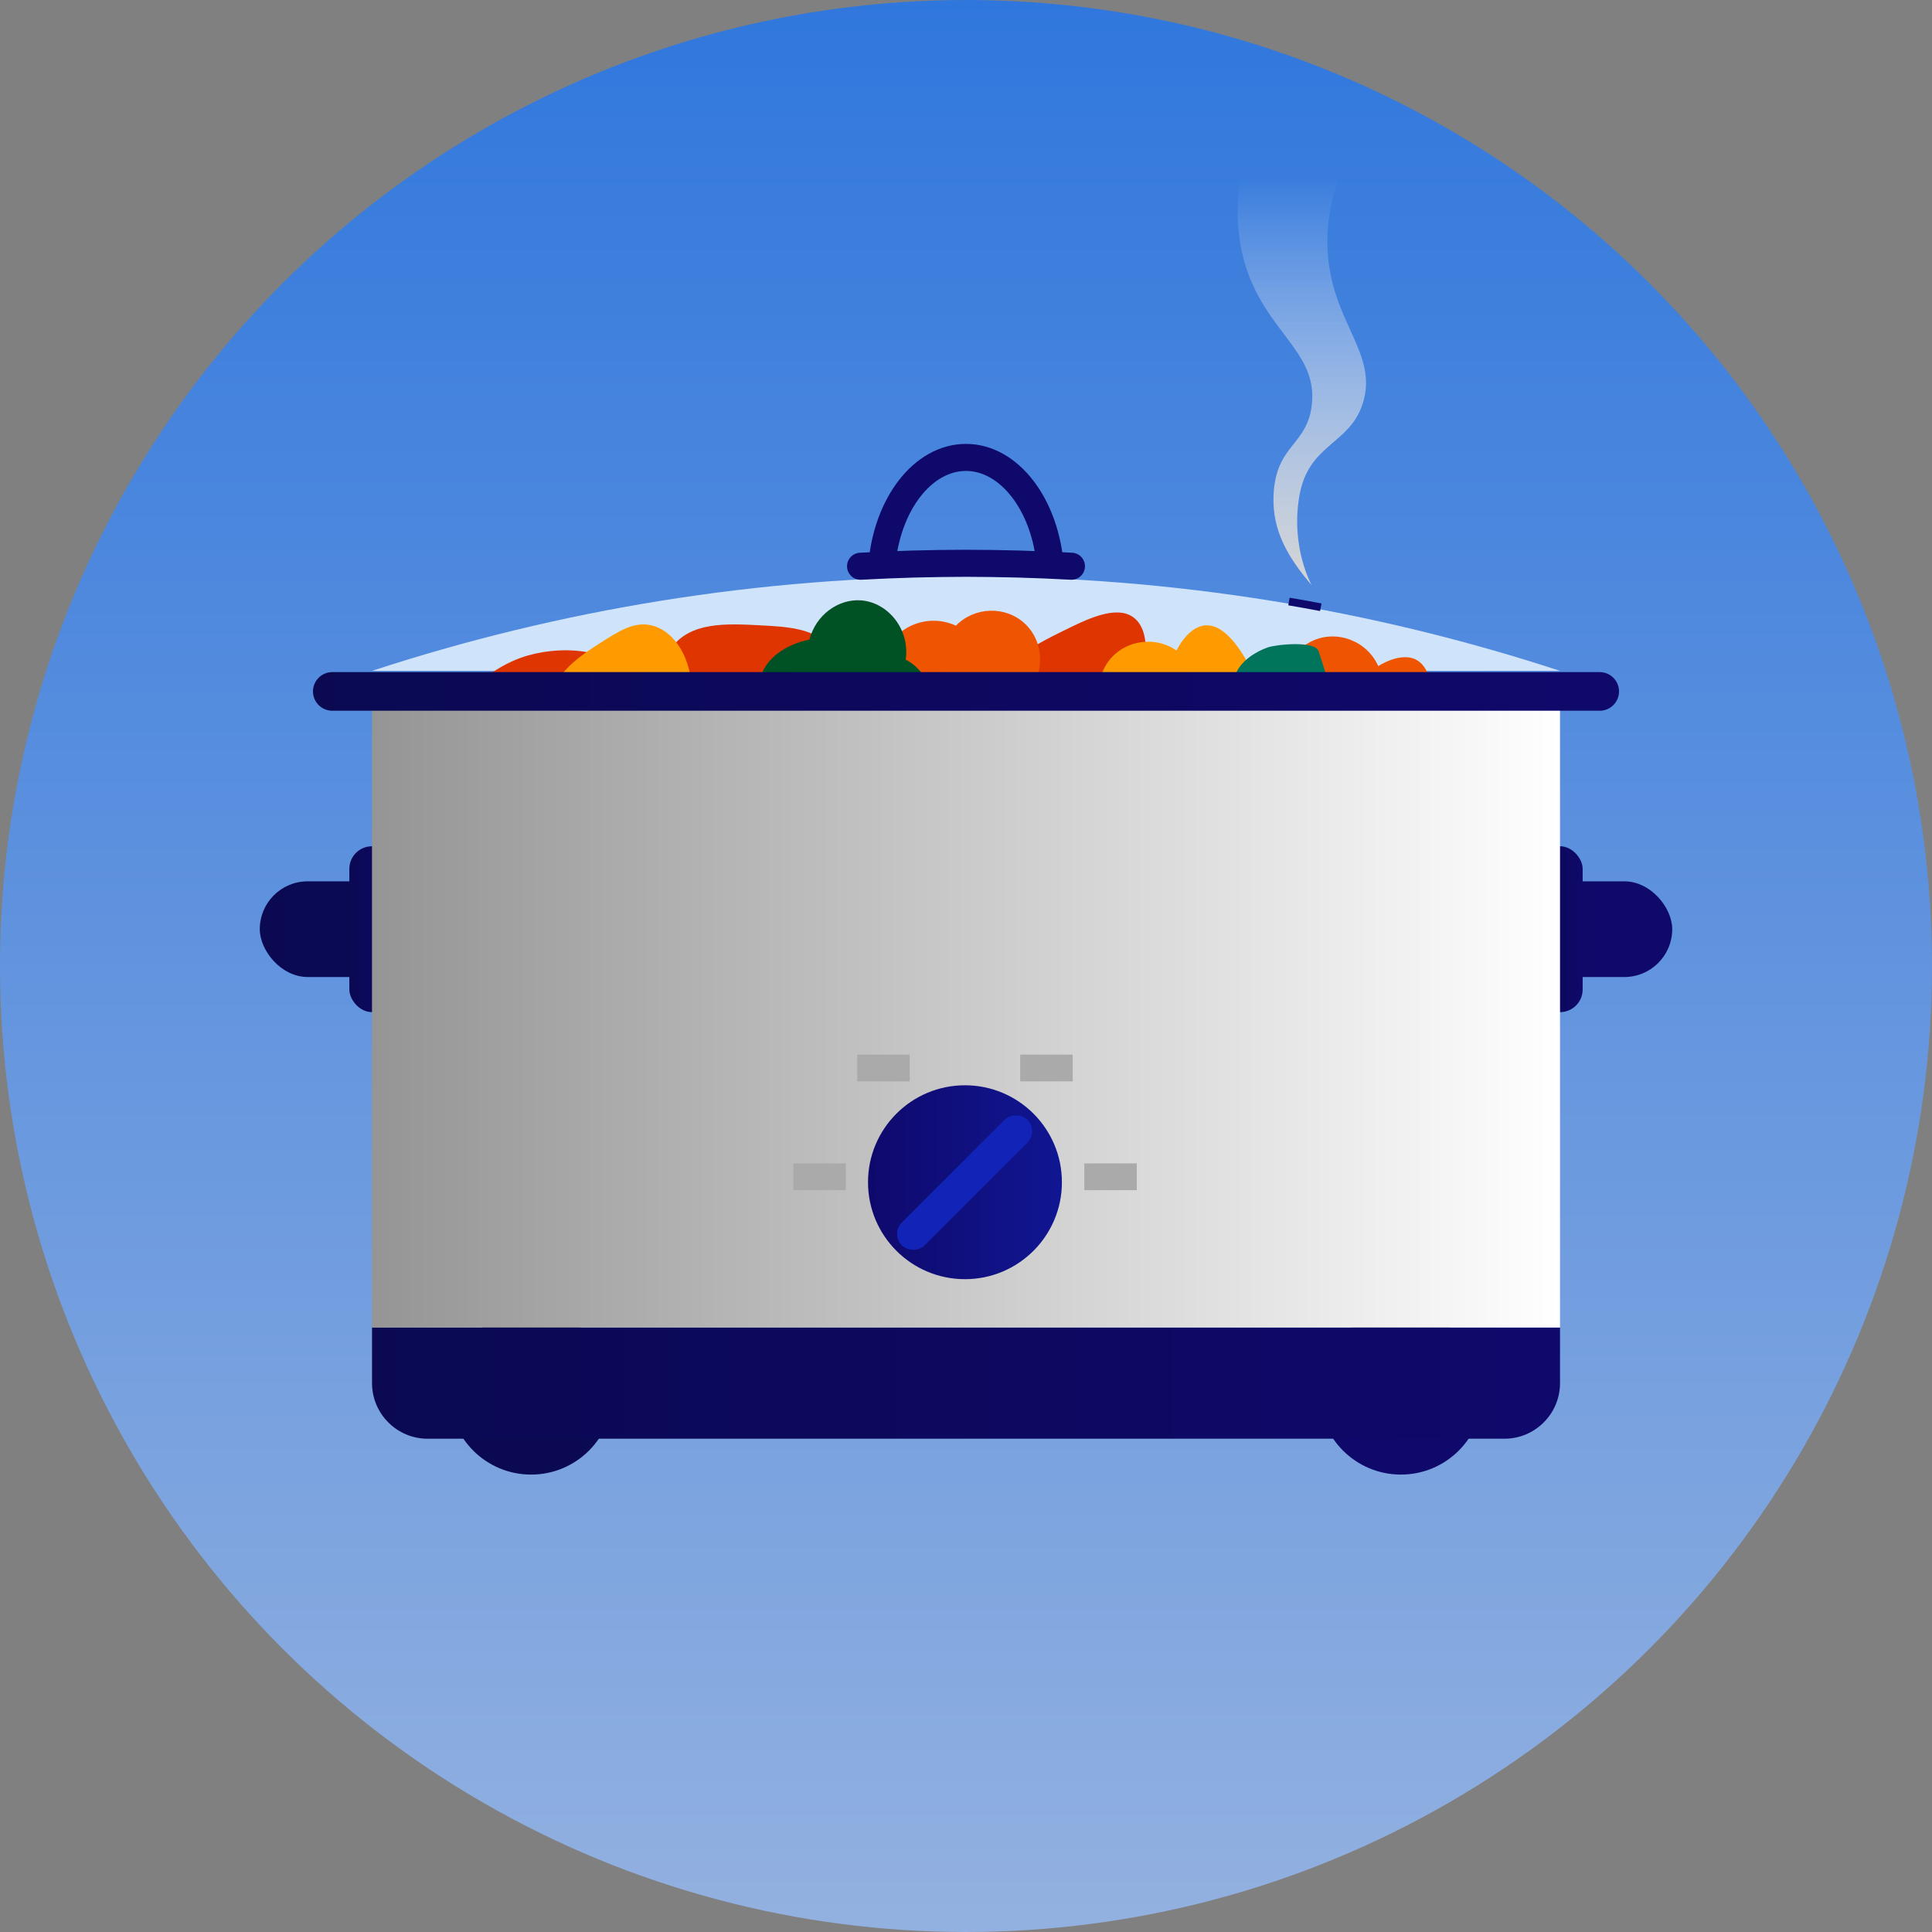 <?xml version="1.0" encoding="UTF-8"?>
<svg xmlns="http://www.w3.org/2000/svg" xmlns:xlink="http://www.w3.org/1999/xlink" viewBox="0 0 500 500">
  <rect x="0" y="0" width="500" height="500" fill="#808080" stroke="none"/>
  <defs>
    <style>
      .cls-1 {
        fill: url(#linear-gradient);
      }

      .cls-2 {
        fill: #005224;
      }

      .cls-3 {
        fill: #00755c;
      }

      .cls-4 {
        fill: #ff9b00;
      }

      .cls-5 {
        fill: #ef5500;
      }

      .cls-6 {
        fill: #aaa;
      }

      .cls-7 {
        fill: #cfe3fa;
      }

      .cls-8 {
        fill: #df3500;
      }

      .cls-9 {
        fill: #1224b8;
      }

      .cls-10 {
        fill: #0f096c;
      }

      .cls-11 {
        fill: #0a0952;
      }

      .cls-12 {
        stroke-linecap: round;
      }

      .cls-12, .cls-13, .cls-14 {
        fill: none;
        stroke: #0f096c;
        stroke-miterlimit: 10;
      }

      .cls-12, .cls-14 {
        stroke-width: 7px;
      }

      .cls-13 {
        stroke-width: 2px;
      }

      .cls-15 {
        fill: url(#linear-gradient-8);
      }

      .cls-16 {
        fill: url(#linear-gradient-9);
      }

      .cls-17 {
        fill: url(#linear-gradient-3);
      }

      .cls-18 {
        fill: url(#linear-gradient-4);
      }

      .cls-19 {
        fill: url(#linear-gradient-2);
      }

      .cls-20 {
        fill: url(#linear-gradient-6);
      }

      .cls-21 {
        fill: url(#linear-gradient-7);
      }

      .cls-22 {
        fill: url(#linear-gradient-5);
      }
    </style>
    <linearGradient id="linear-gradient" x1="632.77" y1="499.8" x2="632.77" y2="-.2" gradientTransform="translate(-382.77 499.8) scale(1 -1)" gradientUnits="userSpaceOnUse">
      <stop offset="0" stop-color="#3077dd"/>
      <stop offset="1" stop-color="#93b1e0"/>
    </linearGradient>
    <linearGradient id="linear-gradient-2" x1="67.23" y1="240.47" x2="432.77" y2="240.47" gradientUnits="userSpaceOnUse">
      <stop offset="0" stop-color="#0a0952"/>
      <stop offset="1" stop-color="#0f096c"/>
    </linearGradient>
    <linearGradient id="linear-gradient-3" x1="90.41" x2="102.14" xlink:href="#linear-gradient-2"/>
    <linearGradient id="linear-gradient-4" x1="397.86" x2="409.59" xlink:href="#linear-gradient-2"/>
    <linearGradient id="linear-gradient-5" x1="96.27" y1="357.95" x2="403.73" y2="357.95" xlink:href="#linear-gradient-2"/>
    <linearGradient id="linear-gradient-6" x1="96.27" y1="261.25" x2="403.73" y2="261.25" gradientUnits="userSpaceOnUse">
      <stop offset="0" stop-color="#959595"/>
      <stop offset="1" stop-color="#fff"/>
    </linearGradient>
    <linearGradient id="linear-gradient-7" x1="81" y1="178.94" x2="419" y2="178.94" xlink:href="#linear-gradient-2"/>
    <linearGradient id="linear-gradient-8" x1="224.65" y1="305.96" x2="274.82" y2="305.96" gradientUnits="userSpaceOnUse">
      <stop offset="0" stop-color="#0f096c"/>
      <stop offset="1" stop-color="#101692"/>
    </linearGradient>
    <linearGradient id="linear-gradient-9" x1="336.93" y1="151.5" x2="336.93" y2="32.69" gradientUnits="userSpaceOnUse">
      <stop offset="0" stop-color="#d5d5d5"/>
      <stop offset=".89" stop-color="#fff" stop-opacity="0"/>
    </linearGradient>
  </defs>
  <g id="Fond">
    <circle class="cls-1" cx="250" cy="250" r="250"/>
  </g>
  <g id="dessin">
    <rect class="cls-19" x="67.23" y="228.09" width="365.54" height="24.76" rx="12.38" ry="12.38"/>
    <rect class="cls-17" x="90.41" y="219.01" width="11.73" height="42.93" rx="5.86" ry="5.86"/>
    <rect class="cls-18" x="397.86" y="219.01" width="11.73" height="42.93" rx="5.86" ry="5.86"/>
    <circle class="cls-11" cx="137.45" cy="360.44" r="21.18"/>
    <circle class="cls-10" cx="362.55" cy="360.44" r="21.18"/>
    <path class="cls-7" d="m403.73,173.62c-48.38-15.85-100.05-24.43-153.73-24.43s-105.35,8.58-153.73,24.43h307.46Z"/>
    <path class="cls-13" d="m341.82,157.15c-2.74-.52-5.48-1.01-8.24-1.48"/>
    <path class="cls-12" d="m277.29,146.54c-9.04-.49-18.13-.76-27.29-.76s-18.26.27-27.29.76"/>
    <path class="cls-14" d="m228.22,146.27c1.31-15.71,10.56-27.89,21.78-27.89s20.58,12.32,21.8,28.16"/>
    <path class="cls-22" d="m96.27,343.56h307.46v14.39c0,7.94-6.45,14.39-14.39,14.39H110.67c-7.94,0-14.39-6.45-14.39-14.39v-14.39h0Z"/>
    <path class="cls-8" d="m196.57,161.82c-8.7-.44-17.91-.9-22.81,5.86-4.16,5.75-3.91,14.93.65,20.2,7.14,8.25,22.16,3.83,29.97-1.95,5.53-4.1,12.35-12.51,9.77-18.24-2.29-5.1-10.84-5.53-17.59-5.86Z"/>
    <path class="cls-8" d="m135.33,195.56c8.21,2.93,16.88,6.03,23.53.98,5.65-4.3,8.06-13.16,5.21-19.53-4.46-9.96-20.11-10.07-29.26-6.79-6.48,2.32-15.44,8.41-14.63,14.64.72,5.54,8.78,8.42,15.15,10.7Z"/>
    <path class="cls-8" d="m275.15,163.27c-7.8,3.88-16.06,7.98-17.02,16.28-.82,7.05,3.89,14.93,10.45,17.3,10.27,3.7,21.2-7.51,25.18-16.37,2.82-6.28,4.64-16.95-.41-20.69-4.49-3.32-12.16.49-18.21,3.5Z"/>
    <path class="cls-4" d="m155.21,166.48c-4.02,2.58-13.03,8.36-11.73,14.33.15.7,1.03,4.06,7.17,6.52-3.51,6.36-1.01,14.39,5.21,17.59,5.94,3.05,13.53.82,16.94-5.21,7.83,1.33,14.89-4.17,15.64-11.08.63-5.87-3.4-11.85-9.77-13.68-1.13-6.5-4.82-11.69-9.77-13.03-4.62-1.25-8.62,1.31-13.68,4.56Z"/>
    <path class="cls-4" d="m324.75,174.98c-2.16-4.26-7.01-13.81-13.08-13.11-.72.08-4.14.61-7.2,6.48-5.98-4.13-14.22-2.45-18.03,3.42-3.64,5.6-2.18,13.38,3.48,17.38-2.11,7.65,2.65,15.24,9.45,16.67,5.77,1.22,12.14-2.19,14.6-8.35,6.59-.47,12.12-3.62,13.95-8.41,1.71-4.47-.44-8.71-3.16-14.07Z"/>
    <path class="cls-5" d="m255.78,198.57c4.55-1.45,14.75-4.71,15.04-10.81.03-.72.06-4.19-5.24-8.15,5.03-5.24,4.7-13.64-.48-18.34-4.95-4.49-12.86-4.29-17.71.65-7.21-3.31-15.47.18-17.97,6.65-2.13,5.5.22,12.33,5.9,15.75-.59,6.57,1.63,12.54,6.07,15.12,4.14,2.41,8.67.96,14.4-.86Z"/>
    <path class="cls-5" d="m370.57,188.59c.37-4.76,1.19-15.44-4.36-18-.65-.3-3.86-1.63-9.52,1.79-2.96-6.63-10.87-9.49-17.18-6.45-6.02,2.9-8.81,10.3-6.06,16.66-5.78,5.44-5.65,14.4-.6,19.15,4.3,4.04,11.51,4.44,16.81.46,5.87,3.02,12.23,3.2,16.29.06,3.79-2.93,4.15-7.67,4.61-13.67Z"/>
    <path class="cls-2" d="m201.66,189.2c2.69,3.95,8.71,12.8,14.65,11.33.7-.17,4.03-1.14,6.32-7.34,6.46,3.33,14.41.62,17.44-5.69,2.89-6.02.45-13.55-5.67-16.79,1.12-7.86-4.58-14.77-11.5-15.33-5.88-.47-11.76,3.72-13.41,10.14-6.47,1.31-11.55,5.14-12.76,10.13-1.13,4.66,1.55,8.59,4.93,13.55Z"/>
    <path class="cls-3" d="m341.25,168.54c.72,2.22,1.44,4.44,2.15,6.66.88,2.72,1.64,6.03-.28,8.14-1.41,1.55-3.73,1.78-5.82,1.72-5.35-.16-21.12-2.53-17.36-10.96,1.4-3.15,5.05-5.48,8.19-6.56,2.17-.75,12.21-1.81,13.12,1Z"/>
    <rect class="cls-20" x="96.27" y="178.94" width="307.46" height="164.62"/>
    <path class="cls-21" d="m414,183.94H86c-2.76,0-5-2.24-5-5s2.24-5,5-5h328c2.76,0,5,2.24,5,5s-2.24,5-5,5Z"/>
    <circle class="cls-15" cx="249.73" cy="305.96" r="25.09"/>
    <rect class="cls-9" x="226.65" y="301.88" width="45.97" height="8.35" rx="4.17" ry="4.17" transform="translate(-143.29 266.16) rotate(-45)"/>
    <rect class="cls-6" x="205.29" y="301.09" width="13.59" height="6.93"/>
    <rect class="cls-6" x="280.61" y="301.09" width="13.59" height="6.93"/>
    <rect class="cls-6" x="221.85" y="272.93" width="13.59" height="6.93"/>
    <rect class="cls-6" x="264.03" y="272.93" width="13.59" height="6.93"/>
    <path class="cls-16" d="m339.51,151.5c-6.36-7.41-10.28-14.32-9.92-23.27.54-13.38,8.92-12.81,9.95-23.89,1.27-13.61-12.23-18.54-17.42-36.33-2.06-7.07-3.39-18.15,1.99-33.84l28.86-1.48c-8.69,14.13-9.82,25.23-9.36,32.58,1.16,18.49,13.25,26.26,9.03,39.27-3.44,10.59-14.04,10.31-16.36,23.79-2.33,13.47,3.22,23.18,3.22,23.18Z"/>
  </g>
</svg>